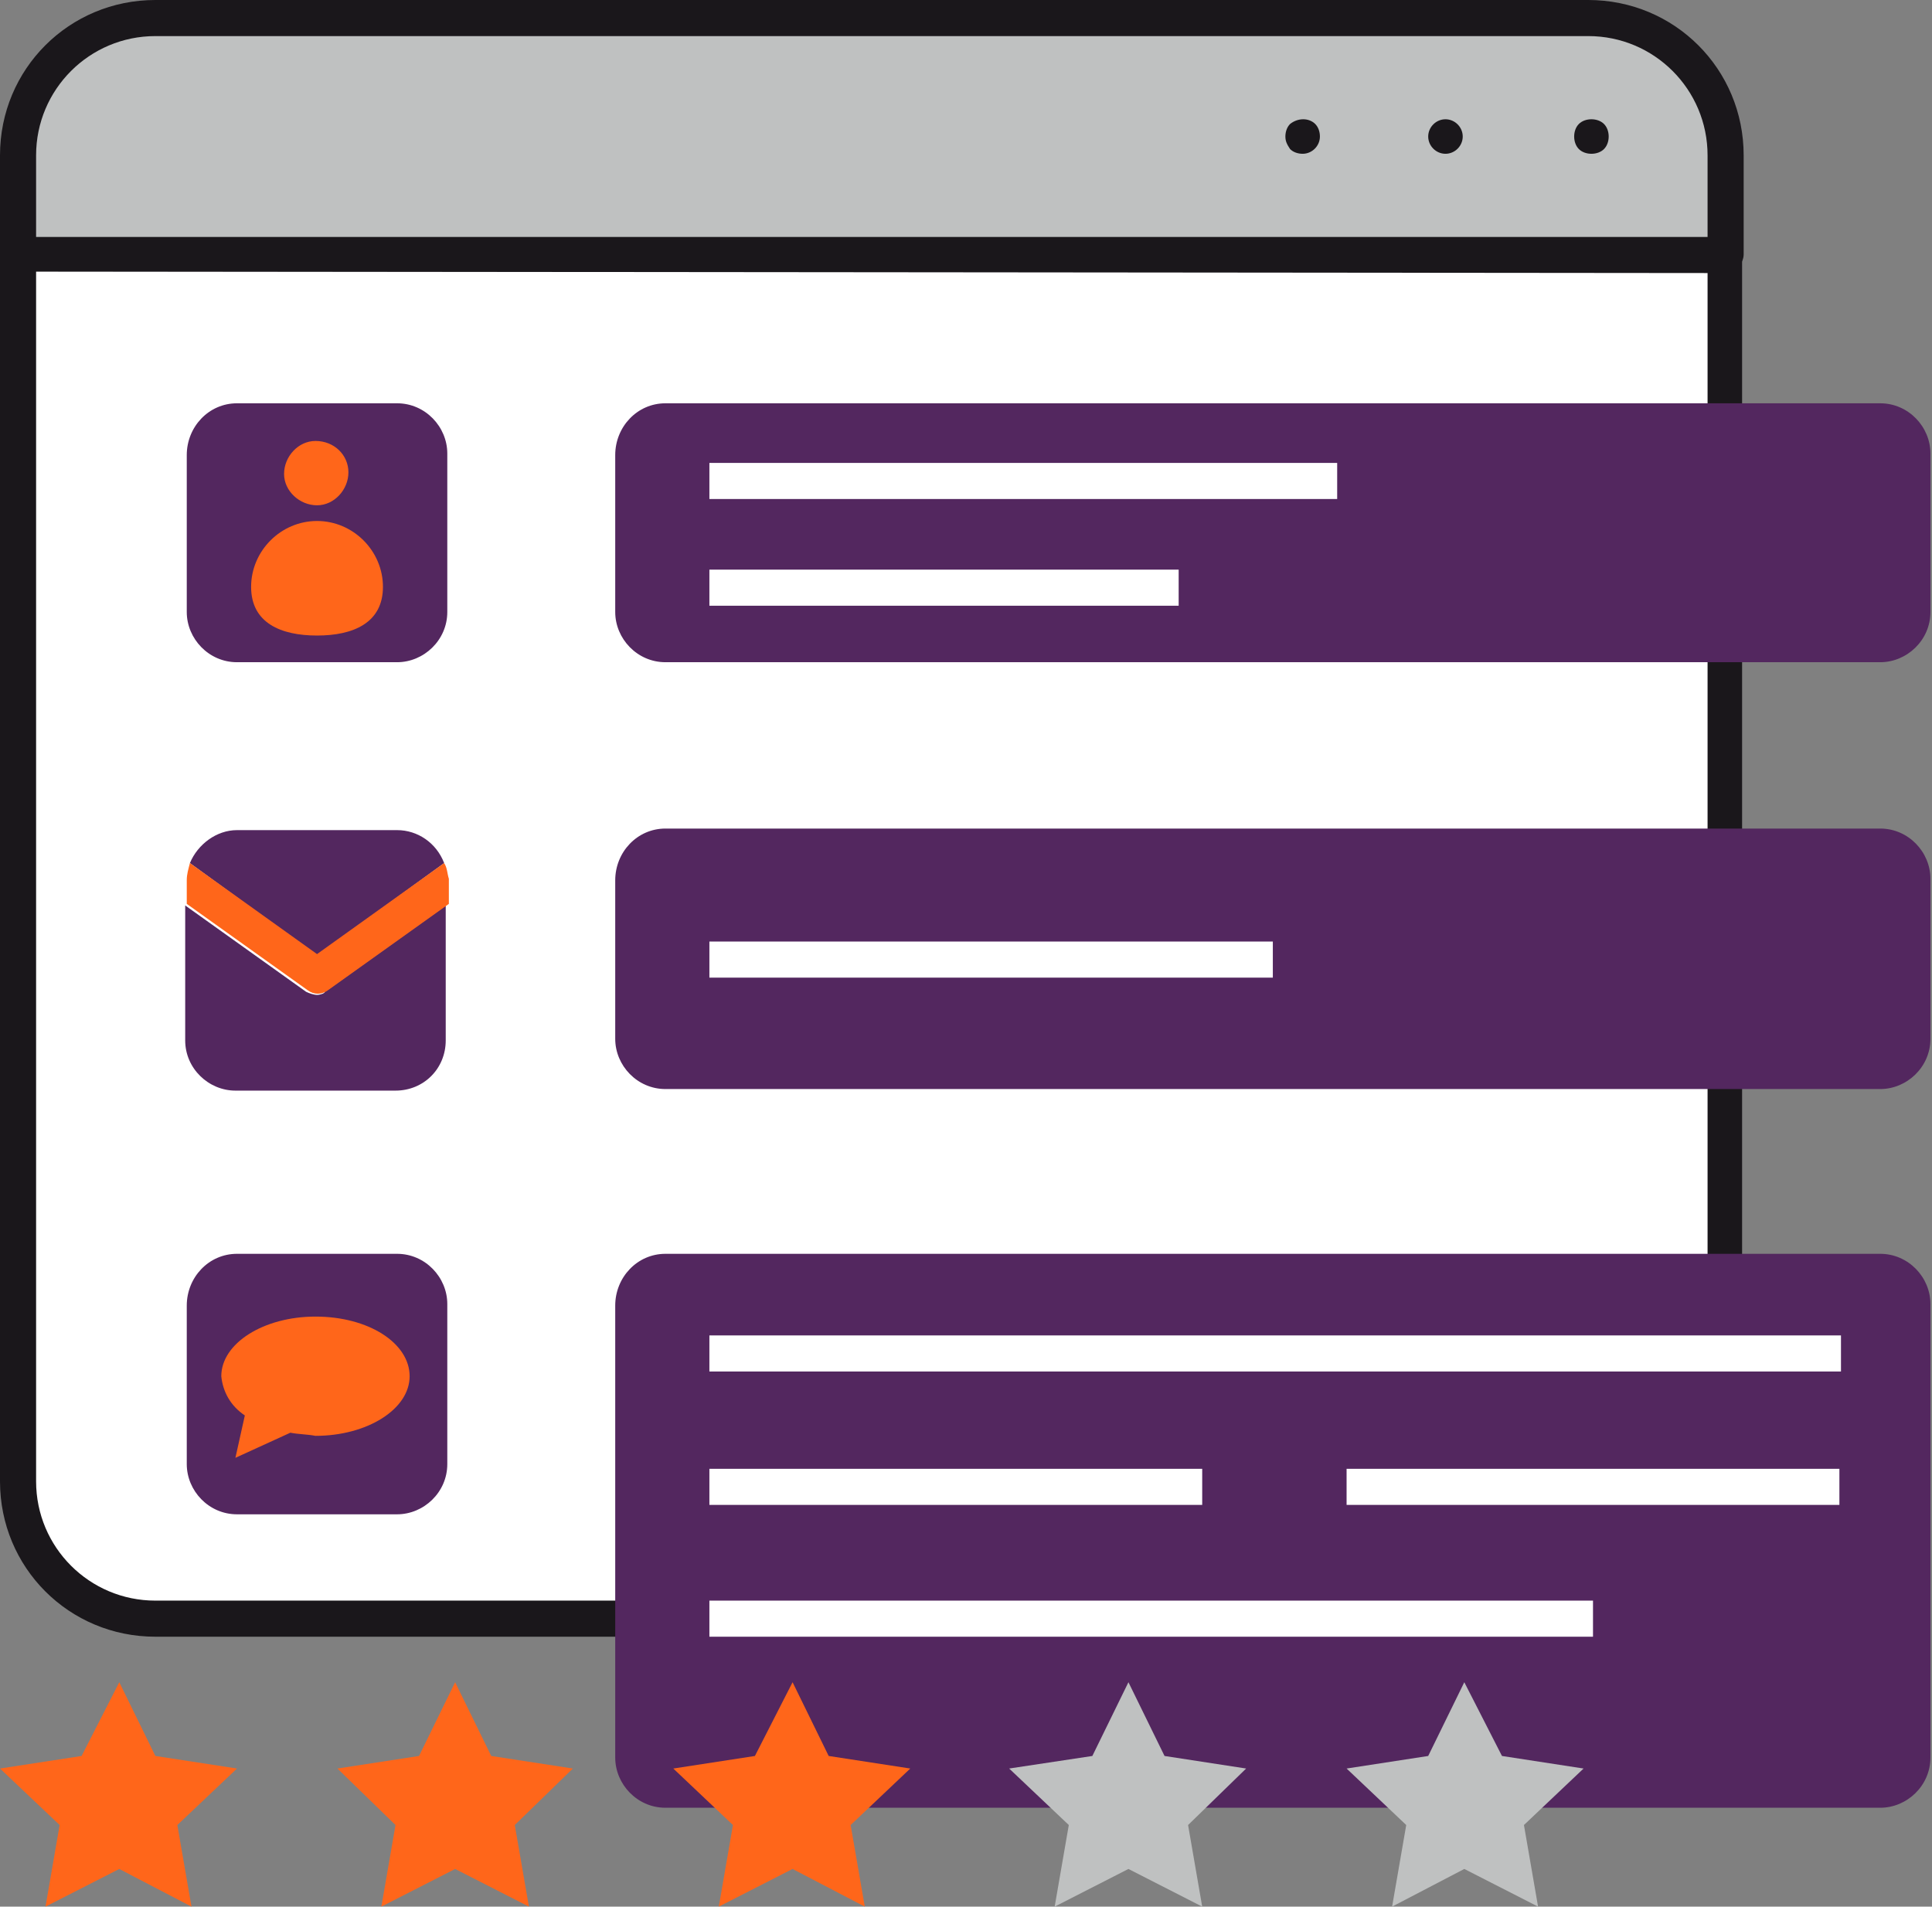 <svg xmlns="http://www.w3.org/2000/svg" xmlns:xlink="http://www.w3.org/1999/xlink" id="Layer_1" x="0px" y="0px" viewBox="0 0 123.1 121.5" style="enable-background:new 0 0 123.1 121.5;" xml:space="preserve"><rect x="0" y="0" width="123.1" height="121.5" fill="#808080" stroke="none"/><style type="text/css">	.st0{fill:#FFFFFF;}	.st1{fill:#1A171B;}	.st2{fill:#BFC1C1;}	.st3{fill:#53275F;}	.st4{fill:#FF661A;}</style><g id="Layer_2_00000066489946119802744600000001973295005605156024_">	<g id="layer_1-2">		<path class="st0" d="M1.1,94.4c0,4.8,3.9,8.8,8.8,8.8h91.3c4.8,0,8.8-3.9,8.8-8.8V16.2H1.1V94.4z"></path>		<path class="st1" d="M101.2,104.3H9.9c-5.5,0-9.9-4.4-9.9-9.9V16.2c0-0.6,0.5-1.1,1.1-1.1l0,0h108.8c0.6,0,1.1,0.5,1.1,1.1v78.2   C111.1,99.9,106.6,104.3,101.2,104.3z M2.3,17.3v77.1c0,4.2,3.4,7.6,7.6,7.6h91.3c4.2,0,7.6-3.4,7.6-7.6v-77L2.3,17.3z"></path>		<path class="st2" d="M101.2,1.1H9.9C5.1,1.1,1.1,5,1.1,9.9l0,0v6.3h108.8V9.9C109.9,5.1,106,1.1,101.2,1.1L101.2,1.1z"></path>		<path class="st1" d="M109.9,17.3H1.1c-0.6,0-1.1-0.5-1.1-1.1V9.9C0,4.4,4.4,0,9.9,0h91.3c5.5,0,9.9,4.4,9.9,9.9v6.3   C111.1,16.8,110.6,17.3,109.9,17.3z M2.3,15.1h106.5V9.9c0-4.2-3.4-7.6-7.6-7.6H9.9c-4.2,0-7.6,3.4-7.6,7.6   C2.3,9.9,2.3,15.1,2.3,15.1z"></path>		<path class="st1" d="M101.4,9.8c-0.3,0-0.6-0.1-0.8-0.3c-0.2-0.2-0.3-0.5-0.3-0.8s0.1-0.6,0.3-0.8c0.4-0.4,1.2-0.4,1.6,0   c0.2,0.2,0.3,0.5,0.3,0.8s-0.1,0.6-0.3,0.8C102,9.7,101.7,9.8,101.4,9.8z"></path>		<path class="st1" d="M91,8.7c0-0.6,0.5-1.1,1.1-1.1l0,0c0.6,0,1.1,0.5,1.1,1.1l0,0c0,0.6-0.5,1.1-1.1,1.1l0,0   C91.5,9.8,91,9.3,91,8.7z"></path>		<path class="st1" d="M83,9.8c-0.3,0-0.6-0.1-0.8-0.3C82,9.2,81.9,9,81.9,8.7s0.1-0.6,0.3-0.8c0.5-0.4,1.2-0.4,1.6,0   c0.2,0.2,0.3,0.5,0.3,0.8C84.1,9.3,83.6,9.8,83,9.8L83,9.8z"></path>		<path class="st3" d="M42.4,25.7h77.4c1.8,0,3.2,1.5,3.2,3.2V39c0,1.8-1.5,3.2-3.2,3.2H42.4c-1.8,0-3.2-1.5-3.2-3.2V29   C39.2,27.2,40.6,25.7,42.4,25.7z"></path>		<path class="st3" d="M42.4,52.8h77.4c1.8,0,3.2,1.5,3.2,3.2v10.2c0,1.8-1.5,3.2-3.2,3.2H42.4c-1.8,0-3.2-1.5-3.2-3.2V56.1   C39.2,54.3,40.6,52.8,42.4,52.8z"></path>		<path class="st3" d="M42.4,79.9h77.4c1.8,0,3.2,1.5,3.2,3.2V112c0,1.8-1.5,3.2-3.2,3.2H42.4c-1.8,0-3.2-1.5-3.2-3.2V83.2   C39.2,81.4,40.6,79.9,42.4,79.9z"></path>		<path class="st3" d="M15.1,25.7h10.2c1.8,0,3.2,1.5,3.2,3.2V39c0,1.8-1.5,3.2-3.2,3.2H15.1c-1.8,0-3.2-1.5-3.2-3.2V29   C11.9,27.2,13.3,25.7,15.1,25.7z"></path>		<path class="st3" d="M15.1,79.9h10.2c1.8,0,3.2,1.5,3.2,3.2v10.2c0,1.8-1.5,3.2-3.2,3.2H15.1c-1.8,0-3.2-1.5-3.2-3.2V83.2   C11.9,81.4,13.3,79.9,15.1,79.9z"></path>		<path class="st3" d="M28.3,55c-0.5-1.3-1.7-2.1-3-2.1H15.1c-1.3,0-2.5,0.9-3,2.1l8.1,5.9L28.3,55z"></path>		<path class="st3" d="M20.2,63.4c-0.2,0-0.5-0.1-0.7-0.2l-7.7-5.5v8.6c0,1.8,1.5,3.2,3.2,3.2h10.2c1.8,0,3.2-1.4,3.2-3.2v-8.6   l-7.7,5.5C20.7,63.3,20.4,63.4,20.2,63.4z"></path>		<path class="st4" d="M24.4,37.4c0,2.3-1.9,3.1-4.2,3.1S16,39.7,16,37.4s1.9-4.2,4.2-4.2S24.4,35.1,24.4,37.4z"></path>		<path class="st4" d="M22.2,30.1c0,1.1-0.9,2.1-2,2.1s-2.1-0.9-2.1-2s0.9-2.1,2-2.1l0,0C21.3,28.1,22.2,29,22.2,30.1z"></path>		<path class="st4" d="M28.3,55l-8.1,5.8L12.1,55c-0.1,0.4-0.2,0.7-0.2,1.1v1.5l7.7,5.5c0.4,0.3,0.9,0.3,1.3,0l7.7-5.5V56   C28.5,55.7,28.5,55.3,28.3,55z"></path>		<path class="st4" d="M20.1,83.9c-3.3,0-6,1.7-6,3.8c0.1,1,0.6,1.9,1.5,2.5L15,92.9l3.5-1.6c0.5,0.1,1.1,0.1,1.6,0.2   c3.3,0,6-1.7,6-3.8S23.5,83.9,20.1,83.9z"></path>		<polygon class="st4" points="7.6,107.2 9.9,111.9 15.1,112.7 11.3,116.3 12.2,121.5 7.6,119.1 2.9,121.5 3.8,116.3 0,112.7    5.2,111.9   "></polygon>		<polygon class="st4" points="29,107.2 31.3,111.9 36.5,112.7 32.8,116.3 33.7,121.5 29,119.1 24.3,121.5 25.2,116.3 21.5,112.7    26.7,111.9   "></polygon>		<polygon class="st4" points="50.5,107.2 52.8,111.9 58,112.7 54.2,116.3 55.1,121.5 50.5,119.1 45.8,121.5 46.7,116.3 42.9,112.7    48.1,111.9   "></polygon>		<polygon class="st2" points="71.9,107.2 74.2,111.9 79.4,112.7 75.7,116.3 76.6,121.5 71.9,119.1 67.2,121.5 68.1,116.3    64.3,112.7 69.6,111.9   "></polygon>		<polygon class="st2" points="93.3,107.2 95.7,111.9 100.9,112.7 97.1,116.3 98,121.5 93.3,119.1 88.7,121.5 89.6,116.3    85.8,112.7 91,111.9   "></polygon>		<rect x="45.2" y="29.5" class="st0" width="40" height="2.3"></rect>		<rect x="45.2" y="36.3" class="st0" width="29.9" height="2.3"></rect>		<rect x="45.2" y="60" class="st0" width="35.9" height="2.3"></rect>		<rect x="45.2" y="85.1" class="st0" width="72.1" height="2.3"></rect>		<rect x="85.8" y="93.6" class="st0" width="31.4" height="2.3"></rect>		<rect x="45.2" y="93.6" class="st0" width="31.4" height="2.3"></rect>		<rect x="45.2" y="102" class="st0" width="56.3" height="2.3"></rect>	</g></g></svg>